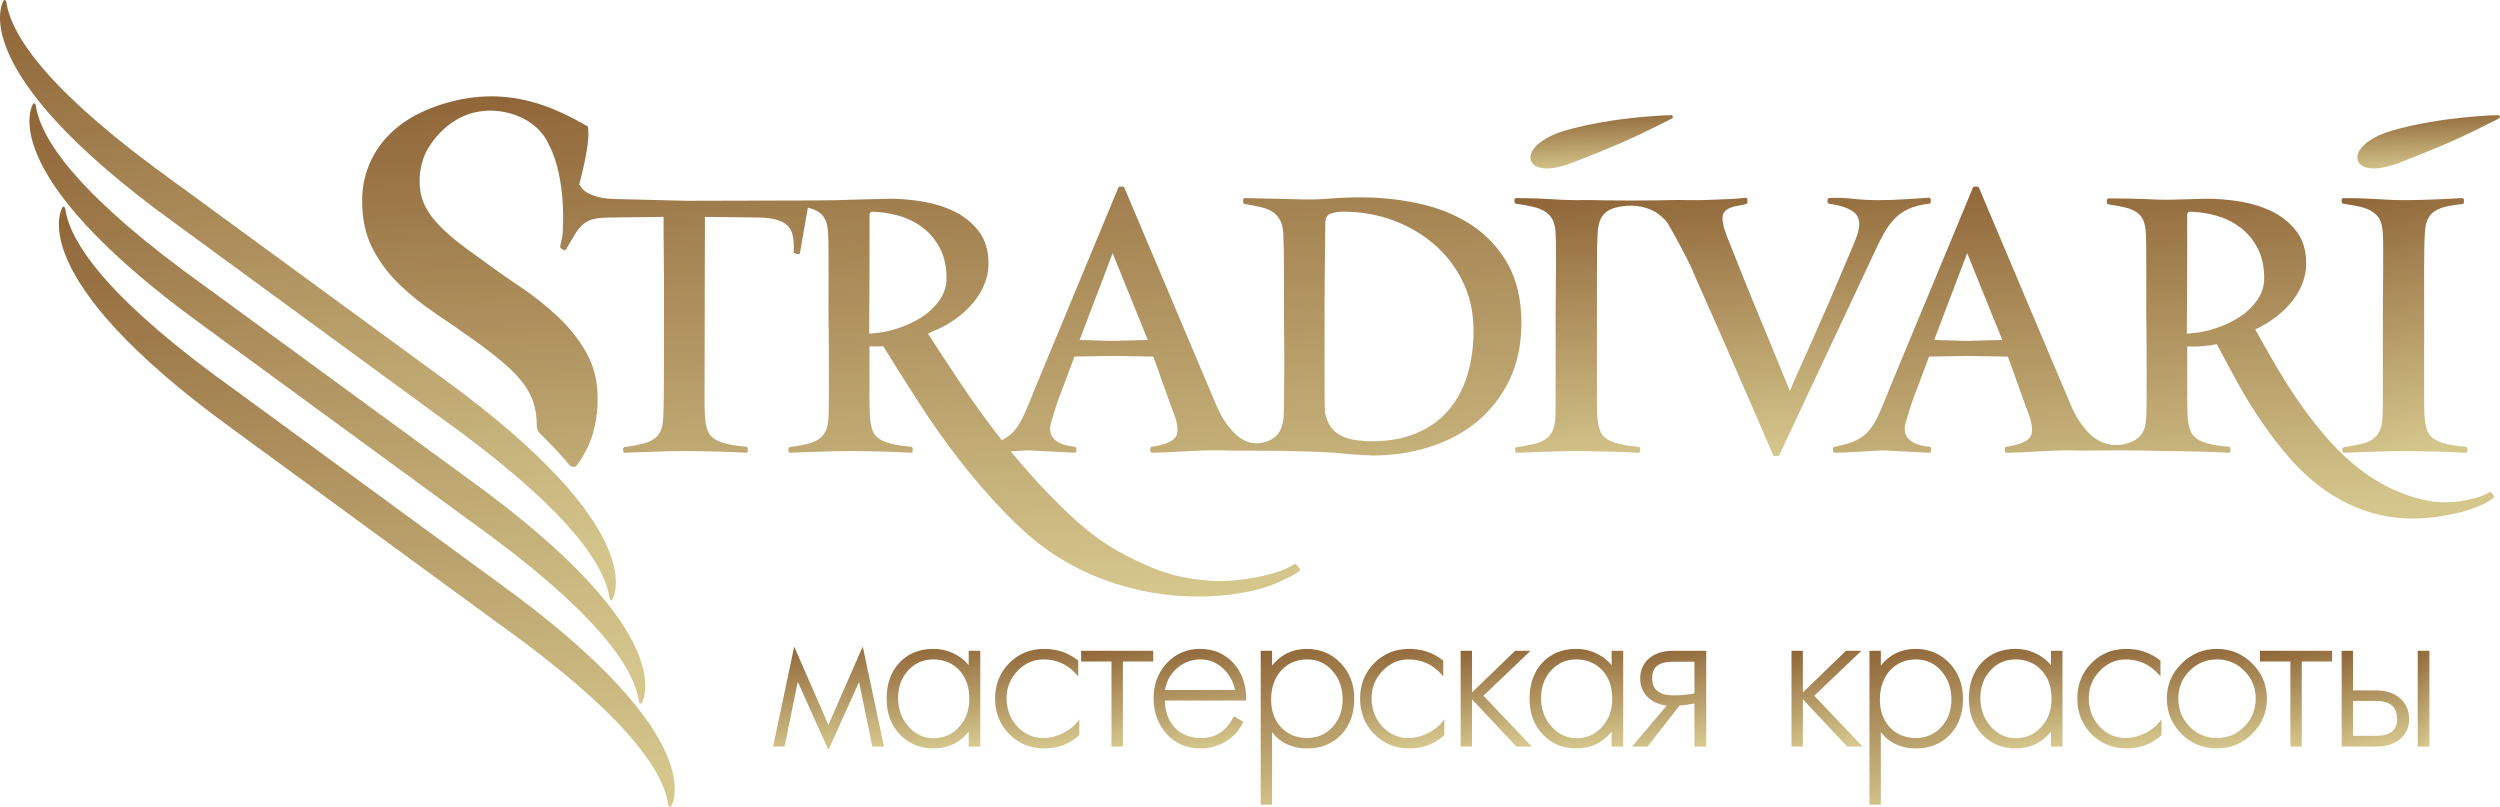 <?xml version="1.0" encoding="UTF-8"?> <svg xmlns="http://www.w3.org/2000/svg" width="13970" height="4509" viewBox="0 0 13970 4509" fill="none"><g opacity="0.9"><path d="M10525.8 1306.25C10542.8 1275.53 10562.8 1247.93 10585.2 1224.24C10607.4 1200.79 10634.4 1181.69 10665.2 1167.48C10696.3 1153.19 10735 1143.42 10780.1 1138.41C10785.1 1137.83 10789 1133.52 10789 1128.43V1114.88C10789 1112.08 10787.9 1109.42 10785.8 1107.53C10783.8 1105.64 10781 1104.73 10778.2 1104.86C10740.9 1107.48 10695.8 1110.36 10643.1 1113.56C10546.8 1119.48 10452.4 1121.82 10353.8 1110.73C10307.7 1105.51 10263.2 1104.24 10221.6 1106.83C10216.3 1107.16 10212.2 1111.55 10212.2 1116.89V1128.47C10212.2 1133.48 10215.9 1137.75 10220.9 1138.41C10291.7 1148.39 10341.2 1166.95 10367.9 1193.52C10393.2 1218.86 10396.2 1260.25 10377.1 1316.47C10369.5 1338.07 10359.8 1362.26 10348.4 1388.26C10336.7 1414.74 10325.1 1442.26 10313.5 1470.55C10280 1550.47 10246.6 1629.03 10213.1 1706.27C10179.5 1783.56 10148.3 1854.44 10119.3 1918.79L10105.3 1949.96C10082 2001.7 10061.3 2047.99 10043 2088.93C10025 2129.05 10011.2 2161.33 10001.9 2185.15C9953.14 2065.68 9907.23 1953.82 9864.11 1848.98C9844.85 1802.74 9825.22 1755.55 9805.38 1707.38C9785.38 1659.09 9766.7 1613.09 9749.37 1569.32C9731.96 1525.5 9715.82 1485.21 9701.03 1448.46C9686.21 1411.79 9674.3 1381.89 9665.18 1358.4C9651.26 1325.63 9640.99 1297.75 9634.63 1275.53C9628.51 1254.05 9625.39 1235.78 9625.39 1221.24C9625.39 1204.48 9629.13 1191.75 9636.44 1183.38C9644.44 1174.22 9654.63 1166.99 9666.7 1161.86C9679.39 1156.39 9693.44 1152.53 9709.7 1149.99C9726.82 1147.36 9742.8 1144.03 9757.17 1140.09C9761.56 1138.9 9764.6 1134.92 9764.6 1130.4V1114.88C9764.6 1112 9763.33 1109.25 9761.15 1107.32C9759.02 1105.39 9756.23 1104.61 9753.23 1104.9C9723.54 1108.76 9692 1111.35 9659.43 1112.58L9564.65 1116.44C9536.07 1117.71 9509.54 1118.37 9485.85 1118.37H9437.51C9417.55 1118.37 9394.27 1118.08 9368.4 1117.55C9292.3 1119.48 9207.05 1120.59 9117.03 1120.59C9027.01 1120.59 8948.16 1119.56 8874.25 1117.75C8851.91 1118.12 8830.39 1118.37 8810.3 1118.37C8787.68 1118.37 8761.56 1117.71 8732.77 1116.44C8703 1115.21 8672.32 1113.56 8640.87 1111.63C8610.31 1109.74 8579.27 1108.43 8548.63 1107.77C8518.86 1107.12 8493.64 1106.79 8472.99 1106.79C8467.44 1106.79 8462.93 1111.3 8462.93 1116.85V1128.43C8462.93 1133.44 8466.58 1137.67 8471.59 1138.37C8507.03 1143.46 8538.94 1149.25 8566.45 1155.61C8592.98 1161.77 8615.61 1170.77 8633.84 1182.35C8651.58 1193.6 8665.71 1208.92 8675.81 1227.81C8686 1247.07 8691.79 1273.56 8692.98 1306.7C8694.25 1333.88 8694.91 1364.31 8694.91 1397.13V1502.46C8694.91 1539.13 8694.58 1575.19 8693.96 1610.55C8693.31 1646.11 8692.98 1679.29 8692.98 1710.26V2206.09C8692.98 2261.74 8692.32 2303.54 8691.01 2330.4C8689.78 2363.66 8684.31 2390.23 8674.75 2409.37C8665.18 2428.42 8652 2443.7 8635.49 2454.87C8618.61 2466.33 8596.68 2475.28 8570.23 2481.4C8543.42 2487.68 8511.51 2493.47 8475.45 2498.65C8470.48 2499.35 8466.79 2503.62 8466.79 2508.58V2520.17C8466.79 2522.96 8467.94 2525.59 8469.95 2527.52C8472 2529.41 8474.71 2530.43 8477.46 2530.23C8497.91 2528.95 8522.64 2527.97 8551.46 2527.31C8580.54 2526.7 8610.27 2525.71 8640.62 2524.44C8670.76 2523.2 8700.78 2522.22 8730.6 2521.56C8760.33 2520.95 8786.9 2520.58 8810.26 2520.58C8834.9 2520.58 8862.75 2520.95 8893.79 2521.56L8988.82 2523.49C9020.93 2524.15 9051.53 2525.13 9080.4 2526.41C9109.31 2527.68 9134.07 2528.99 9154.65 2530.27C9154.65 2530.27 9155.06 2530.27 9155.26 2530.27C9157.81 2530.27 9160.27 2529.28 9162.16 2527.56C9164.17 2525.67 9165.32 2523 9165.32 2520.21V2506.65C9165.32 2501.44 9161.3 2497.09 9156.08 2496.63C9110.21 2492.82 9072.39 2487.03 9043.73 2479.51C9015.39 2472.12 8992.76 2462.55 8976.46 2451.09C8960.73 2440.05 8949.23 2425.92 8942.25 2409.12C8934.98 2391.5 8929.97 2369.37 8927.47 2343.17C8924.96 2321.77 8923.69 2289.66 8923.69 2247.69V1491.87C8923.69 1450.72 8924.02 1414.7 8924.68 1383.82C8925.29 1353.06 8926.28 1326.78 8927.55 1304.81C8928.82 1275.16 8933.46 1250.23 8941.35 1230.81C8948.99 1211.96 8960.61 1196.43 8975.84 1184.77C8987.01 1176.19 9001.02 1168.96 9017.4 1163.01C9019.33 1162.51 9020.89 1162.19 9022.91 1161.61C9115.59 1135.82 9188.28 1154.46 9234.89 1176.07C9261.09 1189 9286.96 1209.25 9311.6 1237.09C9314.97 1241.36 9322.4 1252.49 9338.79 1281.28C9352.26 1305.05 9366.38 1330.76 9381.17 1358.36C9395.91 1386.04 9410.12 1413.02 9423.63 1439.38C9437.06 1465.58 9446.3 1484.43 9451.19 1495.36C9455.29 1506.32 9465.11 1529.28 9480.38 1563.57L9611.84 1860.27C9638.9 1921.46 9665.92 1983.59 9692.98 2046.75C9756.97 2192.66 9829.12 2359.1 9907.52 2541.52C9909.12 2545.22 9912.77 2547.6 9916.75 2547.6H9934.17C9938.07 2547.6 9941.6 2545.34 9943.28 2541.81L10474.9 1408.95C10491.3 1372.32 10508.4 1337.78 10525.7 1306.29L10525.8 1306.25Z" fill="url(#paint0_linear_315_6)"></path><path d="M13923 2753.79C13920.4 2750.3 13915.4 2748.04 13911.7 2750.3C13873.3 2773.5 13829 2784.75 13787.8 2793.63C13746.8 2802.45 13704.2 2806.93 13661.4 2806.93C13575.5 2806.93 13494.1 2783.32 13418.9 2754.28C13343.4 2725.04 13271.3 2685.17 13204.8 2635.77C13137.8 2585.99 13074.6 2527.93 13016.9 2463.12C12958.9 2398.24 12904.2 2328.96 12854.1 2257.26C12804.3 2185.93 12757.5 2112.7 12715.1 2039.57C12673.2 1967.45 12636.2 1902.24 12602.2 1840.6C12637.7 1824.46 12672.1 1804.5 12704.5 1781.18C12739.9 1755.72 12771.4 1726.89 12798.4 1695.47C12825.4 1663.85 12847.2 1628.82 12863 1591.33C12879 1553.46 12887.1 1513.42 12887.1 1472.4C12887.1 1399.59 12868.5 1338.69 12831.8 1291.3C12795.5 1244.52 12749.5 1207.44 12694.8 1181.12C12640.8 1155.08 12581 1136.56 12517.2 1126.13C12453.7 1115.78 12392.7 1110.52 12335.6 1110.52H12335.5L12111.5 1116.31C12078.8 1116.31 12036.4 1115 11985.5 1112.45C11932.4 1109.87 11864.2 1108.59 11783 1108.59C11777.5 1108.59 11773 1113.11 11773 1118.65V1132.21C11773 1137.22 11776.6 1141.45 11781.6 1142.14C11817.2 1147.24 11848.8 1153.07 11875.4 1159.39C11901.1 1165.51 11922.7 1174.46 11939.7 1185.96C11956 1197.05 11968.5 1212.2 11976.7 1230.89C11985.2 1250.39 11990.1 1277.13 11991.3 1310.52C11992.6 1337.66 11993.3 1368.05 11993.3 1400.9V1770.05C11993.3 1794.65 11993.6 1821.75 11994.3 1851.44C11994.9 1881.05 11995.2 1911.89 11995.2 1944.05V2209.83C11995.2 2264.16 11994.6 2304.65 11993.3 2330.27C11992 2363.58 11986.6 2390.15 11977 2409.24C11967.4 2428.26 11954.3 2443.54 11937.8 2454.75C11926 2462.75 11911.5 2469.49 11895 2474.91C11885 2478.24 11875.4 2480.78 11866 2482.67C11865.1 2482.88 11864 2483.08 11863.1 2483.29C11801.9 2494.7 11753.7 2477.21 11721.7 2458.24C11720.3 2457.42 11719 2456.59 11717.6 2455.73C11713.2 2452.98 11708.9 2450.19 11705.2 2447.48V2448.18C11694.8 2440.66 11684.9 2432.28 11675.7 2423.04C11632.4 2379.72 11597 2325.22 11570.6 2261L11058.4 1049.01C11056.8 1045.27 11053.1 1042.85 11049.1 1042.85H11033.6C11029.6 1042.85 11025.9 1045.31 11024.4 1049.05C10941.9 1247.52 10866.5 1429.2 10798.2 1594.12C10768.6 1665.04 10739.2 1735.63 10710.2 1805.82C10681.2 1876.08 10654.2 1941.13 10629.1 2001.05C10603.9 2061 10582.3 2113.24 10564.3 2157.67C10546.2 2202.19 10533.4 2234.1 10525.6 2253.4C10509 2294.42 10492.8 2329.17 10477.8 2356.72C10463 2383.95 10445.4 2406.78 10425.7 2424.69C10406.1 2442.47 10382.4 2457.09 10355.3 2468.22C10327.6 2479.51 10292.5 2489.08 10250.9 2496.63C10246.1 2497.5 10242.7 2501.68 10242.7 2506.53V2520.08C10242.7 2525.63 10247.2 2530.14 10252.7 2530.14C10265.7 2530.14 10286.5 2529.49 10315.1 2528.17C10343.4 2526.94 10372.8 2525.3 10403.2 2523.33C10433.4 2521.44 10460.1 2519.84 10483.3 2518.56C10506.3 2517.29 10518.9 2516.63 10520.9 2516.59L10779.9 2530.14C10782.6 2530.35 10785.4 2529.28 10787.4 2527.39C10789.4 2525.5 10790.5 2522.87 10790.5 2520.08V2506.53C10790.5 2501.27 10786.5 2496.88 10781.2 2496.51C10765.3 2495.32 10748.7 2492.49 10731.8 2488.09C10715.4 2483.86 10700.3 2477.7 10687 2469.86C10674.2 2462.34 10663.6 2452.32 10655.4 2440.04C10647.6 2428.34 10643.6 2413.64 10643.6 2396.39C10643.6 2384.48 10646.4 2369.16 10651.9 2350.93C10657.7 2331.63 10663.8 2311.71 10670.4 2290.56C10672.9 2280.67 10679.9 2259.56 10691.3 2227.73C10702.9 2195.62 10715.8 2161.53 10730 2125.27C10744.8 2084.62 10761.4 2040.39 10779.7 1992.63L10994.8 1988.89L11219.9 1992.63C11234.3 2031.07 11248.4 2070.41 11262 2109.87C11274.9 2144.65 11288 2181.29 11301.6 2219.93C11315 2258.37 11327.7 2292.9 11339.2 2322.35C11359.8 2381.65 11360.7 2423.29 11342 2446.04C11322.4 2469.69 11278.7 2486.7 11211.9 2496.59C11207 2497.33 11203.4 2501.56 11203.4 2506.53V2520.08C11203.4 2525.63 11207.9 2530.14 11213.4 2530.14C11232.8 2530.14 11256.2 2529.49 11283.4 2528.17C11310.6 2526.94 11339.6 2525.3 11370.6 2523.33C11401.5 2521.4 11433.3 2519.84 11466.1 2518.52C11533.2 2515.89 11593.3 2516.22 11648.6 2518.03C11704.1 2517.08 11763.1 2516.59 11824.4 2516.59C11927 2516.59 12023.3 2517.99 12107 2520.49C12108.2 2520.49 12109.5 2520.49 12110.7 2520.49C12134.9 2520.49 12162.2 2520.86 12192.9 2521.48L12287.3 2523.41C12319.5 2524.07 12350.1 2525.05 12378.9 2526.32C12407.8 2527.6 12432.6 2528.91 12453.2 2530.18C12455.9 2530.55 12458.7 2529.4 12460.7 2527.47C12462.7 2525.59 12463.9 2522.92 12463.9 2520.12V2506.57C12463.9 2501.36 12459.9 2497 12454.7 2496.55C12408.8 2492.73 12371 2486.94 12342.3 2479.43C12313.9 2472.04 12291.3 2462.47 12275 2451.01C12259.3 2439.96 12247.8 2425.84 12240.8 2409C12233.4 2391.3 12228.5 2369.16 12226 2343.05C12223.5 2321.73 12222.2 2286 12222.2 2236.97V1935.54C12254 1937.31 12285.4 1936.78 12315.8 1933.86C12345.3 1931.07 12369.2 1927.41 12387.3 1923.02C12424.6 1993.49 12464.4 2067.2 12505.8 2142.31C12548.9 2220.26 12595.7 2295.98 12645 2367.36C12694.6 2439.43 12748.7 2508.38 12805.6 2572.28C12862.8 2636.42 12926.5 2693.22 12995.1 2741.1C13063.9 2789.07 13139.8 2827.5 13220.9 2855.39C13302.1 2883.36 13391.9 2897.52 13488 2897.52C13519 2897.52 13555.2 2895.22 13595.4 2890.71C13635.4 2886.19 13676.3 2879.29 13717.3 2870.25C13758.2 2861.1 13798.1 2849.27 13835.6 2835.02C13873.8 2820.56 13906.5 2803.19 13932.8 2783.44C13937.2 2780.11 13938.1 2773.83 13934.8 2769.35L13923.2 2753.91L13923 2753.79ZM10989.3 1905.03L10808.2 1899.69L10992.5 1414.82C10992.8 1415.48 10993.1 1416.1 10993.4 1416.71L11188.8 1899.65L10989.3 1905.03ZM12513.3 1772.31C12471.5 1799.37 12423.7 1821.42 12371.1 1837.81C12321.8 1853.21 12271 1862.04 12220.1 1864.09L12222.1 1487.88V1195.32L12230.8 1182.92C12282.2 1183.37 12333.4 1190.73 12383 1204.73C12434 1219.14 12479.9 1241.69 12519.5 1271.71C12558.8 1301.52 12591.2 1340.37 12615.6 1387.19C12640 1433.88 12652.3 1490.51 12652.3 1555.56C12652.3 1598.31 12639.6 1638.72 12614.3 1675.55C12588.7 1712.92 12554.7 1745.49 12513.3 1772.35L12513.3 1772.31Z" fill="url(#paint1_linear_315_6)"></path><path d="M13094 1138.33C13129.4 1143.42 13161.3 1149.21 13188.8 1155.57C13215.4 1161.73 13238 1170.73 13256.2 1182.31C13274 1193.56 13288.1 1208.88 13298.2 1227.77C13308.4 1247.03 13314.2 1273.52 13315.4 1306.66C13316.6 1333.84 13317.3 1364.27 13317.3 1397.08V1502.42C13317.3 1539.09 13317 1575.15 13316.4 1610.46C13315.7 1646.03 13315.4 1679.21 13315.4 1710.21V2206.05C13315.4 2261.53 13314.7 2303.29 13313.5 2330.36C13312.2 2363.66 13306.7 2390.23 13297.2 2409.33C13287.6 2428.34 13274.5 2443.62 13257.9 2454.83C13241 2466.29 13219.1 2475.24 13192.7 2481.36C13165.8 2487.64 13133.9 2493.43 13097.9 2498.61C13092.9 2499.3 13089.2 2503.57 13089.2 2508.54V2520.12C13089.2 2522.92 13090.4 2525.55 13092.4 2527.48C13094.5 2529.36 13097.2 2530.39 13099.9 2530.19C13120.4 2528.91 13145.1 2527.93 13173.9 2527.27C13203 2526.65 13232.7 2525.67 13263.1 2524.4C13293.2 2523.16 13323.2 2522.18 13353.1 2521.52C13382.8 2520.9 13409.4 2520.54 13432.7 2520.54C13457.4 2520.54 13485.2 2520.9 13516.3 2521.52L13611.3 2523.45C13643.4 2524.11 13674 2525.09 13702.9 2526.37C13731.8 2527.64 13756.5 2528.95 13777.2 2530.23C13777.4 2530.23 13777.6 2530.23 13777.6 2530.23C13780.3 2530.23 13782.8 2529.24 13784.7 2527.52C13786.7 2525.63 13787.8 2522.96 13787.8 2520.17V2506.61C13787.8 2501.4 13783.8 2497.05 13778.6 2496.59C13732.7 2492.77 13694.9 2486.98 13666.2 2479.47C13637.9 2472.08 13615.2 2462.51 13598.9 2451.05C13583.2 2440.04 13571.7 2425.92 13564.7 2409.08C13557.4 2391.38 13552.4 2369.25 13549.9 2343.13C13547.4 2321.82 13546.2 2289.7 13546.2 2247.65V1491.82C13546.2 1450.68 13546.5 1414.66 13547.1 1383.78C13547.8 1353.02 13548.7 1326.74 13550.1 1304.77C13551.3 1275.2 13555.9 1250.31 13563.9 1230.81C13571.5 1211.96 13583.1 1196.48 13598.3 1184.77C13613.9 1172.78 13634.9 1163.29 13660.5 1156.56C13686.9 1149.66 13720.2 1144.24 13759.5 1140.46C13764.6 1139.97 13768.5 1135.66 13768.5 1130.44V1116.89C13768.5 1114.1 13767.4 1111.43 13765.3 1109.54C13763.3 1107.65 13760.6 1106.79 13757.8 1106.87C13738.5 1108.14 13715.7 1109.46 13689.3 1110.73C13662.9 1112.04 13634.9 1113.32 13605.3 1114.59C13575.7 1115.86 13546.1 1116.85 13516.3 1117.46C13486.5 1118.12 13458.6 1118.45 13432.7 1118.45C13410.1 1118.45 13384 1117.79 13355.2 1116.52C13325.4 1115.29 13294.7 1113.64 13263.3 1111.71C13232.8 1109.83 13201.7 1108.51 13171.1 1107.85C13141.3 1107.2 13116.1 1106.87 13095.4 1106.87C13089.9 1106.87 13085.3 1111.39 13085.3 1116.93V1128.51C13085.3 1133.52 13089 1137.75 13094 1138.45L13094 1138.33Z" fill="url(#paint2_linear_315_6)"></path><path d="M13958.7 643.478C13955.6 643.519 13643.1 650.048 13366.5 729.635C13261.4 759.901 13185.9 813.944 13174.4 867.33C13169.8 888.397 13176 907.329 13191.7 920.757C13207.9 934.515 13232.7 941.332 13263.9 941.332C13303.7 941.332 13353.8 930.285 13409.7 908.478C13688.2 799.858 13764.4 762.898 13963.5 662.532C13967.7 660.397 13969.8 655.674 13968.7 651.116C13967.6 646.558 13962.5 642.903 13958.8 643.478H13958.7Z" fill="url(#paint3_linear_315_6)"></path><path d="M8642.92 941.332C8682.67 941.332 8732.81 930.285 8788.7 908.478C9067.13 799.858 9143.39 762.898 9342.53 662.532C9346.71 660.397 9348.89 655.674 9347.78 651.116C9346.63 646.558 9342.32 642.903 9337.84 643.478C9334.72 643.519 9022.17 650.048 8745.59 729.635C8640.41 759.901 8564.98 813.944 8553.44 867.33C8548.88 888.397 8555.04 907.329 8570.77 920.757C8586.91 934.515 8611.75 941.332 8642.96 941.332H8642.92Z" fill="url(#paint4_linear_315_6)"></path><path d="M8424.94 1474.21C8374.1 1384.97 8306.05 1311.95 8222.65 1257.21C8139.57 1202.68 8042.86 1162.84 7935.18 1138.82C7828.04 1114.92 7716.09 1102.8 7602.42 1102.8C7544.56 1102.8 7487.4 1105.1 7432.45 1109.62C7378.36 1114.06 7328.88 1115.7 7285.68 1114.43L6957.11 1106.71C6954.31 1106.75 6951.77 1107.69 6949.84 1109.58C6947.91 1111.47 6946.8 1114.06 6946.8 1116.77V1130.32C6946.8 1135.33 6950.49 1139.56 6955.42 1140.26C6990.78 1145.31 7022.61 1151.43 7050 1158.37C7076.32 1165.14 7098.29 1174.67 7115.25 1186.74C7131.84 1198.65 7145.11 1214.34 7154.63 1233.35C7164.24 1252.61 7169.75 1277.25 7170.94 1306.62C7172.21 1333.64 7173.24 1363.82 7173.85 1397.21C7174.47 1430.64 7174.8 1465.71 7174.8 1502.34V1791.32C7174.8 1824.91 7175.09 1861.34 7175.78 1900.68C7176.4 1939.94 7176.77 1981.13 7176.77 2024.25C7176.77 2067.37 7176.44 2108.23 7175.78 2146.79C7175.09 2185.52 7174.8 2220.71 7174.8 2252.33C7174.8 2283.95 7174.18 2307.69 7172.91 2325.96C7170.4 2358.08 7164.24 2384.15 7154.63 2403.41C7145.07 2422.43 7131.27 2438.03 7113.57 2449.82C7104.62 2455.77 7094.51 2461.03 7083.34 2465.59C6997.47 2494.99 6950.95 2462.18 6916.45 2437.13C6910.99 2432.57 6905.49 2428.1 6900.39 2423C6857.07 2379.68 6821.75 2325.22 6795.26 2260.96L6283 1048.97C6281.44 1045.23 6277.79 1042.81 6273.72 1042.81H6258.28C6254.22 1042.81 6250.56 1045.27 6249 1049.01C6166.5 1247.48 6091.14 1429.16 6022.81 1594.08C5993.16 1665 5963.88 1735.59 5934.84 1805.78C5905.89 1876.04 5878.79 1941.09 5853.74 2001.01C5828.56 2060.96 5806.96 2113.2 5788.93 2157.63C5770.87 2202.15 5758.01 2234.06 5750.29 2253.36C5733.58 2294.38 5717.48 2329.13 5702.45 2356.68C5687.62 2383.91 5670.09 2406.74 5650.38 2424.65C5635.35 2438.28 5617.81 2450.02 5598.18 2459.84C5518.39 2357.79 5442.79 2253.73 5373.55 2150.41C5305.79 2049.34 5242.55 1953.12 5185.42 1864.21C5198.48 1858.55 5211.13 1852.26 5223.7 1845.57C5225.42 1845.78 5227.19 1845.73 5228.87 1844.99C5268.01 1828.12 5305.83 1806.6 5341.27 1781.1C5376.59 1755.63 5408.17 1726.81 5435.11 1695.39C5462.17 1663.73 5483.93 1628.7 5499.7 1591.25C5515.68 1553.38 5523.77 1513.38 5523.77 1472.32C5523.77 1399.51 5505.17 1338.57 5468.49 1291.22C5432.23 1244.44 5386.16 1207.36 5331.5 1181.04C5277.49 1155 5217.7 1136.52 5153.84 1126.05C5090.44 1115.7 5029.41 1110.44 4972.25 1110.44H4972.21L4804.78 1114.75C4718.01 1118.29 4616.82 1120.34 4508.65 1120.34C4393.71 1120.34 3832.62 1122.02 3832.62 1122.02L3447.7 1112.33C3432.3 1112.33 3414.11 1111.39 3393.54 1109.5C3373.04 1107.65 3352.88 1103.87 3333.54 1098.25C3314.44 1092.74 3296 1084.9 3278.72 1075C3262.45 1065.72 3249.44 1052.09 3240.07 1034.55C3239.25 1033.03 3238.06 1031.84 3236.66 1030.94C3269.8 905.439 3298.3 768.155 3284.55 706.268C3117.16 612.144 2830.4 453.874 2436.82 593.664C2350.62 624.299 2276.66 664.38 2215.39 715.261C2154.03 766.307 2106.72 826.551 2073.5 896.158C2040.24 965.889 2023.61 1041.2 2023.61 1122.27C2023.61 1224.2 2042.83 1312.53 2081.3 1387.35C2119.7 1462.17 2169.6 1529.24 2231.03 1588.54C2292.3 1647.79 2360.88 1702.91 2436.86 1753.79C2512.67 1804.75 2587 1856.21 2659.81 1908.15C2720.09 1951.89 2772.12 1992.34 2815.73 2029.75C2859.39 2067.25 2894.7 2103.63 2921.73 2138.99C2948.75 2174.31 2968.54 2211.22 2980.99 2249.62C2993.47 2288.1 2999.67 2332.33 2999.67 2382.18C2999.67 2389.7 3007.27 2412.61 3011.54 2416.68C3076.88 2479.3 3134.16 2540.9 3184.43 2601.11C3191.16 2609.16 3214.82 2611.87 3219.95 2605.01C3239.5 2578.81 3257.4 2550.92 3273.17 2520.95C3317.44 2436.72 3339.66 2338.57 3339.66 2226.25C3339.66 2130.65 3318.88 2045.89 3277.44 1972.05C3235.97 1898.3 3182.62 1830.74 3117.33 1769.39C3052.03 1708.04 2980.53 1651.45 2902.84 1599.42C2825.1 1547.47 2749.99 1494.49 2677.46 1440.41C2623.59 1403 2576.4 1367.68 2535.99 1334.34C2495.58 1301.15 2460.8 1267.85 2431.81 1234.59C2402.77 1201.32 2381.05 1166.99 2366.51 1131.67C2351.97 1096.36 2344.79 1056.77 2344.79 1013.16C2344.79 961.207 2354.6 911.312 2374.39 863.428C2390.16 825.319 2503.96 618.386 2738.57 618.386C2888.87 618.386 3016.55 695.919 3065.13 804.293C3169.6 999.686 3145.58 1305.01 3142.13 1320.25C3130.3 1372.57 3130.3 1377.09 3130.3 1379.51C3130.3 1382.75 3131.86 1385.79 3134.49 1387.68C3134.49 1387.68 3153.3 1399.63 3156.01 1399.02C3158.76 1398.4 3161.18 1396.67 3162.58 1394.21C3181.84 1360.82 3198.51 1332.49 3212.68 1309.37C3226.27 1287.11 3241.22 1268.71 3257.11 1254.63C3272.6 1240.95 3291.73 1230.93 3313.99 1224.89C3336.82 1218.73 3367.5 1215.61 3405.24 1215.61L3708.19 1211.88V1313.8C3708.19 1347.35 3708.52 1384.15 3709.17 1424.11C3709.79 1464.02 3710.16 1502.63 3710.16 1539.91V2034.76C3710.16 2096.61 3709.79 2154.88 3709.17 2209.58C3708.52 2263.5 3707.53 2304.03 3706.3 2330.15C3705.07 2363.5 3699.85 2390.15 3690.82 2409.37C3681.99 2428.22 3668.89 2443.41 3651.89 2454.54C3634.27 2466.08 3611.93 2475.03 3585.48 2481.15C3558.66 2487.44 3526.76 2493.23 3490.66 2498.4C3485.69 2499.1 3482.03 2503.37 3482.03 2508.34V2519.92C3482.03 2522.71 3483.18 2525.34 3485.2 2527.27C3487.09 2529.04 3489.55 2529.98 3492.1 2529.98C3492.1 2529.98 3492.51 2529.98 3492.71 2529.98C3513.2 2528.71 3537.93 2527.72 3566.71 2527.07C3595.79 2526.45 3625.48 2525.46 3655.83 2524.19C3686.01 2522.96 3715.95 2521.97 3745.52 2521.32C3775.08 2520.7 3801.41 2520.33 3824.53 2520.33C3848.96 2520.33 3876.6 2520.7 3907.4 2521.32L4002.14 2523.25C4034.25 2523.9 4064.81 2524.89 4093.72 2526.16C4122.67 2527.43 4147.39 2528.75 4167.97 2530.02C4170.76 2530.19 4173.47 2529.24 4175.48 2527.31C4177.49 2525.38 4178.64 2522.75 4178.64 2519.96V2506.41C4178.64 2501.19 4174.62 2496.8 4169.4 2496.39C4123.53 2492.57 4085.75 2486.78 4057.05 2479.26C4028.63 2471.87 4006 2462.3 3989.74 2450.85C3974.01 2439.8 3962.51 2425.67 3955.53 2408.88C3948.22 2391.22 3943.25 2369.08 3940.79 2342.92C3938.24 2321.57 3937.01 2289.46 3937.01 2247.44L3938.94 1211.88L4243.81 1215.61C4314.57 1216.84 4366.11 1230.68 4396.95 1256.72C4427.05 1282.1 4439.82 1332.28 4434.94 1405.87C4434.61 1410.72 4437.81 1415.11 4442.53 1416.3L4458.06 1420.16C4460.81 1420.82 4463.64 1420.37 4465.98 1418.85C4468.32 1417.33 4469.93 1414.91 4470.42 1412.16L4514.48 1160.01C4539 1166.09 4559.82 1174.75 4576.21 1185.84C4592.51 1196.93 4604.95 1212.04 4613.25 1230.77C4621.71 1250.27 4626.63 1277.01 4627.87 1310.35C4629.14 1337.79 4629.76 1368.22 4629.76 1400.74V1769.88C4629.76 1794.48 4630.04 1821.59 4630.74 1851.28C4631.36 1880.89 4631.73 1911.73 4631.73 1943.88V2209.66C4631.73 2263.67 4631.07 2304.16 4629.8 2330.11C4628.56 2363.37 4623.06 2389.94 4613.49 2409.08C4603.97 2428.1 4590.78 2443.37 4574.28 2454.58C4557.4 2466.04 4535.47 2474.99 4509.06 2481.11C4482.2 2487.4 4450.3 2493.19 4414.24 2498.36C4409.27 2499.06 4405.62 2503.33 4405.62 2508.3V2519.88C4405.62 2522.67 4406.77 2525.3 4408.78 2527.23C4410.79 2529.12 4413.46 2530.02 4416.29 2529.94C4436.74 2528.67 4461.47 2527.68 4490.29 2527.02C4519.37 2526.41 4549.06 2525.42 4579.41 2524.15C4609.59 2522.92 4639.37 2521.93 4668.73 2521.27C4698.05 2520.66 4724.17 2520.29 4747.12 2520.29C4771.31 2520.29 4798.7 2520.66 4829.34 2521.27L4923.75 2523.2C4955.86 2523.86 4986.42 2524.85 5015.33 2526.12C5044.28 2527.39 5069 2528.71 5089.62 2529.98C5089.82 2529.98 5090.03 2529.98 5090.03 2529.98C5092.78 2529.98 5095.24 2529 5097.13 2527.27C5099.14 2525.38 5100.29 2522.71 5100.29 2519.92V2506.37C5100.29 2501.15 5096.27 2496.76 5091.05 2496.35C5045.18 2492.53 5007.36 2486.74 4978.65 2479.22C4950.28 2471.83 4927.65 2462.26 4911.35 2450.8C4895.66 2439.8 4884.12 2425.67 4877.14 2408.84C4869.83 2391.18 4864.86 2369.04 4862.4 2342.88C4859.89 2321.41 4858.62 2285.72 4858.62 2236.77V1935.34C4881.45 1936.61 4903.96 1936.29 4926.21 1935.09C4928.88 1935.51 4931.84 1935.59 4935.7 1935.05C4999.35 2037.64 5066.25 2143.55 5134.62 2249.99C5205.51 2360.21 5281.48 2467.77 5360.45 2569.61C5439.95 2672.28 5525.04 2770.71 5613.33 2862.17C5707.83 2960.07 5800.6 3041.63 5900.8 3105.57C6405.01 3427.24 6959.45 3337.84 7132.83 3258.37C7182.23 3235.75 7227.08 3217.64 7260.75 3191.6C7262.89 3189.92 7264.28 3187.45 7264.61 3184.74C7264.9 3182.03 7264.08 3179.32 7262.31 3177.23L7243.91 3155.13C7241.98 3152.79 7238.53 3151.03 7236.07 3151.52C7233.03 3151.52 7230.85 3153.74 7228.31 3155.34C7109.26 3230.49 6867.46 3249.34 6807.46 3247.29C6686.89 3242.97 6566.89 3224.25 6457.21 3179.86C6347.11 3135.3 6235.82 3080.52 6135.45 3008.07C6030.61 2932.43 5938.99 2842.13 5855.58 2755.76C5783.31 2680.98 5713.82 2602.5 5647.99 2521.93C5669.76 2520.58 5690.13 2519.39 5707.83 2518.4C5730.66 2517.13 5743.31 2516.47 5745.4 2516.43L6004.41 2529.98C6007.2 2530.35 6009.87 2529.16 6011.84 2527.23C6013.81 2525.34 6014.96 2522.71 6014.96 2519.92V2506.37C6014.96 2501.11 6010.9 2496.72 6005.64 2496.35C5989.75 2495.16 5973.12 2492.32 5956.2 2487.93C5939.81 2483.7 5924.74 2477.58 5911.43 2469.7C5898.66 2462.18 5888.03 2452.16 5879.9 2439.88C5872.05 2428.18 5868.07 2413.48 5868.07 2396.23C5868.07 2384.32 5870.86 2369.04 5876.36 2350.77C5882.11 2331.47 5888.23 2311.55 5894.84 2290.4C5897.27 2280.63 5904.33 2259.52 5915.83 2227.57C5927.37 2195.45 5940.22 2161.37 5954.47 2125.11C5969.26 2084.45 5985.85 2040.22 6004.16 1992.46L6219.31 1988.73L6444.43 1992.46C6458.89 2031.15 6473.02 2070.49 6486.49 2109.75C6499.34 2144.53 6512.56 2181.16 6526.03 2219.77C6539.54 2258.29 6552.27 2292.86 6563.73 2322.19C6584.31 2381.48 6585.21 2423.13 6566.48 2445.88C6546.94 2469.53 6503.2 2486.53 6436.47 2496.43C6431.54 2497.17 6427.88 2501.4 6427.88 2506.37V2519.92C6427.88 2525.46 6432.4 2529.98 6437.95 2529.98C6457.41 2529.98 6480.74 2529.32 6507.96 2528.01C6535.11 2526.78 6564.14 2525.09 6595.15 2523.16C6626.03 2521.23 6657.81 2519.67 6690.63 2518.36C6764.46 2515.44 6830.13 2516.06 6889.92 2518.36C6891.48 2518.4 6892.92 2518.52 6894.48 2518.56C6927.25 2518.28 6960.93 2518.07 6995.34 2518.07C7246.38 2518.07 7460.29 2526.53 7541.85 2538.36L7669.93 2545.38C7781.27 2545.38 7888.65 2529.28 7989.02 2497.54C8089.67 2465.71 8178.95 2417.95 8254.31 2355.57C8329.79 2293.11 8390.53 2214.88 8434.84 2123.1C8479.11 2031.23 8501.57 1924.09 8501.57 1804.63C8501.57 1674.61 8475.74 1563.36 8424.82 1473.92L8424.94 1474.21ZM5007.94 1837.85C4958.66 1853.25 4907.9 1862.08 4857.02 1864.13L4858.91 1487.92V1195.37L4867.65 1182.97C4919.07 1183.42 4970.24 1190.77 5019.89 1204.77C5070.81 1219.19 5116.72 1241.73 5156.31 1271.75C5195.65 1301.56 5227.97 1340.41 5252.49 1387.23C5276.84 1433.88 5289.2 1490.51 5289.2 1555.6C5289.2 1598.35 5276.39 1638.76 5251.17 1675.56C5225.5 1712.93 5191.54 1745.49 5150.19 1772.35C5108.47 1799.41 5060.62 1821.46 5007.98 1837.85H5007.94ZM6214.18 1905.03L6033.07 1899.7L6217.42 1414.83C6217.71 1415.48 6217.99 1416.1 6218.28 1416.71L6413.68 1899.65L6214.18 1905.03ZM8197.92 2101.5C8174.02 2177.1 8138.05 2242.52 8090.95 2295.99C8044.05 2349.33 7984.63 2391.38 7914.28 2420.91C7843.85 2450.56 7761.47 2465.55 7669.44 2465.55C7635.15 2465.55 7602.87 2463.33 7573.51 2458.9C7544.4 2454.54 7517.83 2446.41 7494.54 2434.71C7471.67 2423.21 7452.45 2406.99 7437.42 2386.54C7422.26 2365.84 7410.81 2337.87 7403.66 2305.06C7402.39 2273.4 7401.77 2223.91 7401.77 2153.73V1702.37C7401.77 1613.67 7402.39 1530.14 7403.66 1454.13C7404.98 1376.51 7405.63 1308.5 7405.63 1252C7405.63 1220.29 7414.5 1201.57 7432.82 1194.75C7454.09 1186.83 7479.8 1182.8 7509.32 1182.8C7604.06 1182.8 7696.05 1198.86 7782.66 1230.52C7869.15 1262.14 7946.97 1307.4 8013.91 1364.97C8080.68 1422.42 8134.64 1492.89 8174.35 1574.33C8213.98 1655.72 8234.1 1747.54 8234.1 1847.34C8234.1 1939.94 8221.95 2025.4 8197.97 2101.41L8197.92 2101.5Z" fill="url(#paint5_linear_315_6)"></path><path d="M2467.37 2109.09C2108.29 1846.14 1341.08 1285.43 992.966 1030.53C281.04 522.66 72.588 211.459 37.887 25.758C35.341 -10.956 20.557 2.35 20.557 2.35C20.557 2.35 -224.034 376.833 974.157 1244.77C1333.24 1507.72 2100.44 2068.44 2448.56 2323.33C3160.49 2831.24 3368.94 3142.4 3403.64 3328.1C3406.23 3364.82 3421.01 3351.51 3421.01 3351.51C3421.01 3351.51 3665.6 2977.03 2467.41 2109.09H2467.37Z" fill="url(#paint6_linear_315_6)"></path><path d="M2631.84 2686.65C2272.76 2423.7 1505.56 1862.98 1157.44 1608.08C445.511 1100.22 237.1 789.016 202.399 603.314C199.812 566.601 185.028 579.906 185.028 579.906C185.028 579.906 -59.563 954.39 1138.63 1822.33C1497.71 2085.27 2264.91 2645.99 2613.03 2900.89C3324.96 3408.8 3533.41 3719.96 3568.11 3905.66C3570.7 3942.37 3585.48 3929.07 3585.48 3929.07C3585.48 3929.07 3830.07 3554.58 2631.88 2686.65H2631.84Z" fill="url(#paint7_linear_315_6)"></path><path d="M2796.35 3264.21C2437.27 3001.26 1670.07 2440.54 1321.95 2185.64C610.023 1677.73 401.57 1366.57 366.869 1180.87C364.282 1144.16 349.498 1157.46 349.498 1157.46C349.498 1157.46 104.908 1531.95 1303.1 2399.88C1662.18 2662.83 2429.38 3223.55 2777.5 3478.45C3489.43 3986.36 3697.88 4297.52 3732.58 4483.22C3735.17 4519.93 3749.95 4506.63 3749.95 4506.63C3749.95 4506.63 3994.54 4132.14 2796.35 3264.21Z" fill="url(#paint8_linear_315_6)"></path><path d="M4629.02 4050.75L4438.06 3613.68L4320.16 4171.69H4383.89L4457.94 3810.26L4629.35 4190.78L4800.43 3810.88L4874.72 4171.69H4939.68L4821 3612.86L4629.02 4050.75Z" fill="url(#paint9_linear_315_6)"></path><path d="M5413.14 3717.21C5393.51 3692.61 5368.25 3672.12 5337.82 3656.1C5299.55 3636.14 5258.52 3626.04 5215.85 3626.04C5137.75 3626.04 5073.97 3651.87 5026.25 3702.79C4978.61 3753.59 4954.47 3821.23 4954.47 3903.85C4954.47 3986.48 4979.23 4051.77 5028.02 4103.76C5076.89 4155.84 5140.05 4182.24 5215.81 4182.24C5297.17 4182.24 5363.45 4150.7 5413.06 4088.4V4171.69H5477.78V3636.59H5413.06V3717.21H5413.14ZM5217.05 4125.2C5162.3 4125.2 5115.08 4103.15 5076.68 4059.7C5038.12 4015.96 5018.57 3962.54 5018.57 3900.94C5018.57 3839.34 5037.5 3787.31 5074.87 3746.32C5112.12 3705.5 5159.55 3684.81 5215.85 3684.81C5272.16 3684.81 5322.71 3705.01 5360.12 3744.88C5397.66 3784.92 5416.63 3838.39 5416.63 3903.81C5416.63 3969.23 5397.37 4019.82 5359.42 4061.92C5321.64 4103.89 5273.76 4125.12 5217.05 4125.12V4125.2Z" fill="url(#paint10_linear_315_6)"></path><path d="M5940.76 4096.49C5904.5 4114.77 5867.7 4124.05 5831.27 4124.05C5773.37 4124.05 5723.93 4102.28 5684.42 4059.29C5644.75 4016.17 5624.63 3962.91 5624.63 3900.94C5624.63 3842.87 5645.2 3791.74 5685.82 3749.11C5726.39 3706.49 5775.3 3684.85 5831.32 3684.85C5903.96 3684.85 5965.68 3712.85 6014.8 3768.05L6025.19 3779.67V3691.33L6022.93 3689.53C5969.26 3647.39 5905.93 3626.04 5834.85 3626.04C5757.19 3626.04 5691.36 3652.9 5639.21 3705.91C5587.01 3758.89 5560.57 3825.5 5560.57 3903.85C5560.57 3982.21 5587.26 4049.43 5639.78 4102.37C5692.39 4155.38 5758.42 4182.24 5836.04 4182.24C5913.65 4182.24 5974.97 4158.01 6029.05 4110.29L6031.06 4108.53V4019.7L6020.43 4033.54C6001.49 4058.18 5974.72 4079.33 5940.84 4096.49H5940.76Z" fill="url(#paint11_linear_315_6)"></path><path d="M6041.33 3696.59H6211.05V4171.69H6274.58V3696.59H6444.31V3636.59H6041.33V3696.59Z" fill="url(#paint12_linear_315_6)"></path><path d="M6705.41 3626.04C6632.03 3626.04 6569.85 3652.65 6520.53 3705.13C6471.33 3757.45 6446.37 3823.32 6446.37 3900.94C6446.37 3978.55 6471.13 4049.35 6519.87 4102.24C6568.78 4155.34 6631.99 4182.28 6707.75 4182.28C6759.13 4182.28 6806.8 4169.26 6849.43 4143.56C6892.14 4117.81 6924.3 4082.45 6945.07 4038.51L6947.33 4033.66L6895.06 4002.41L6892.18 4008.04C6852.76 4085 6792.23 4124.05 6712.48 4124.05C6649.89 4124.05 6599.58 4103.93 6562.95 4064.3C6528.5 4026.85 6510.47 3976.46 6509.4 3914.49H6963.88V3908.58C6963.88 3825.95 6939.74 3757.53 6892.18 3705.22C6844.46 3652.69 6781.59 3626.04 6705.45 3626.04H6705.41ZM6901.42 3855.64H6510.22C6516.84 3812.32 6535.73 3774.86 6566.36 3744.23C6605.74 3704.8 6654.12 3684.85 6710.13 3684.85C6757.61 3684.85 6800.07 3702.5 6836.41 3737.25C6869.68 3769.07 6891.57 3808.87 6901.42 3855.64Z" fill="url(#paint13_linear_315_6)"></path><path d="M7302.02 3626.04C7223.22 3626.04 7158.09 3657.29 7108.27 3718.93V3636.59H7044.74V4496.48H7108.27V4091.44C7154.68 4151.73 7220.55 4182.28 7304.32 4182.28C7382.02 4182.28 7446 4156.45 7494.5 4105.57C7542.96 4054.77 7567.52 3987.3 7567.52 3905.04C7567.52 3822.79 7542.06 3758.52 7491.87 3705.71C7441.61 3652.86 7377.71 3626.08 7302.02 3626.08V3626.04ZM7502.8 3908.58C7502.8 3970.59 7483.66 4022.53 7445.92 4063.11C7408.34 4103.56 7360.34 4124.05 7303.17 4124.05C7246.01 4124.05 7195.99 4104.01 7158.95 4064.55C7121.82 4025 7103.02 3972.89 7103.02 3909.73C7103.02 3842.66 7122.28 3787.51 7160.14 3745.79C7197.55 3705.34 7246.09 3684.85 7304.36 3684.85C7362.64 3684.85 7408.22 3706.41 7445.88 3748.95C7483.66 3791.62 7502.84 3845.33 7502.84 3908.58H7502.8Z" fill="url(#paint14_linear_315_6)"></path><path d="M7980.44 4096.49C7944.18 4114.77 7907.38 4124.05 7870.91 4124.05C7813.01 4124.05 7763.57 4102.28 7724.06 4059.29C7684.39 4016.17 7664.27 3962.91 7664.27 3900.94C7664.27 3842.87 7684.84 3791.74 7725.46 3749.11C7766.03 3706.49 7814.94 3684.85 7870.96 3684.85C7943.6 3684.85 8005.32 3712.85 8054.44 3768.05L8064.83 3779.67V3691.33L8062.57 3689.53C8008.9 3647.39 7945.57 3626.04 7874.49 3626.04C7796.83 3626.04 7731 3652.9 7678.85 3705.91C7626.65 3758.89 7600.21 3825.5 7600.21 3903.85C7600.21 3982.21 7626.9 4049.43 7679.42 4102.37C7732.03 4155.38 7798.06 4182.24 7875.68 4182.24C7953.29 4182.24 8014.61 4158.01 8068.69 4110.29L8070.7 4108.53V4019.7L8060.07 4033.54C8041.13 4058.18 8014.36 4079.33 7980.48 4096.49H7980.44Z" fill="url(#paint15_linear_315_6)"></path><path d="M8552.7 3636.59H8466.29L8225.6 3869.36V3636.59H8162.07V4171.69H8225.6V3907.71L8471.39 4169.84L8473.15 4171.69H8559.56L8289.34 3887.88L8552.7 3636.59Z" fill="url(#paint16_linear_315_6)"></path><path d="M9005.86 3717.21C8986.23 3692.61 8960.98 3672.12 8930.55 3656.1C8892.27 3636.14 8851.25 3626.04 8808.58 3626.04C8730.47 3626.04 8666.7 3651.87 8618.98 3702.79C8571.34 3753.59 8547.19 3821.23 8547.19 3903.85C8547.19 3986.48 8571.96 4051.77 8620.74 4103.76C8669.61 4155.84 8732.77 4182.24 8808.54 4182.24C8889.89 4182.24 8956.17 4150.7 9005.78 4088.4V4171.69H9070.5V3636.59H9005.78V3717.21H9005.86ZM8809.77 4125.2C8755.03 4125.2 8707.8 4103.15 8669.41 4059.7C8630.85 4015.96 8611.3 3962.54 8611.3 3900.94C8611.3 3839.34 8630.23 3787.31 8667.6 3746.32C8704.85 3705.5 8752.28 3684.81 8808.58 3684.81C8864.88 3684.81 8915.44 3705.01 8952.85 3744.88C8990.38 3784.92 9009.35 3838.39 9009.35 3903.81C9009.35 3969.23 8990.09 4019.82 8952.15 4061.92C8914.37 4103.89 8866.48 4125.12 8809.77 4125.12V4125.2Z" fill="url(#paint17_linear_315_6)"></path><path d="M9210.25 3683.45C9180.56 3711.5 9165.49 3747.1 9165.49 3789.36C9165.49 3831.62 9178.46 3864.88 9204.09 3892.11C9230.04 3919.5 9266.84 3936.62 9313.61 3943.11L9119.82 4171.73H9206.59L9385.77 3942.09C9404.95 3941.76 9432.13 3938.1 9468.52 3931.04V4171.69H9534.43V3636.59H9349.38C9290.53 3636.59 9243.72 3652.36 9210.25 3683.45ZM9468.52 3697.78V3874.86C9431.43 3881.96 9391.76 3885.58 9350.53 3885.58C9271.15 3885.58 9232.55 3854.08 9232.55 3789.32C9232.55 3724.56 9271.15 3697.78 9350.53 3697.78H9468.52Z" fill="url(#paint18_linear_315_6)"></path><path d="M10401.5 3636.59H10315.1L10074.4 3869.36V3636.59H10010.9V4171.69H10074.4V3907.71L10320.2 4169.84L10322 4171.69H10408.4L10138.2 3887.88L10401.5 3636.59Z" fill="url(#paint19_linear_315_6)"></path><path d="M10703.8 3626.04C10625 3626.04 10559.9 3657.29 10510.1 3718.93V3636.59H10446.6V4496.48H10510.1V4091.44C10556.5 4151.73 10622.3 4182.28 10706.1 4182.28C10783.8 4182.28 10847.8 4156.45 10896.3 4105.57C10944.8 4054.77 10969.3 3987.3 10969.3 3905.04C10969.3 3822.79 10943.9 3758.52 10893.7 3705.71C10843.4 3652.86 10779.5 3626.08 10703.8 3626.08V3626.04ZM10904.6 3908.58C10904.6 3970.59 10885.5 4022.53 10847.7 4063.11C10810.2 4103.56 10762.1 4124.05 10705 4124.05C10647.8 4124.05 10597.8 4104.01 10560.8 4064.55C10523.6 4025 10504.8 3972.89 10504.8 3909.73C10504.8 3842.66 10524.1 3787.51 10561.9 3745.79C10599.4 3705.34 10647.9 3684.85 10706.2 3684.85C10764.4 3684.85 10810.1 3706.41 10847.7 3748.95C10885.5 3791.62 10904.6 3845.33 10904.6 3908.58H10904.6Z" fill="url(#paint20_linear_315_6)"></path><path d="M11460.6 3717.21C11441 3692.61 11415.8 3672.12 11385.3 3656.1C11347.1 3636.14 11306 3626.04 11263.4 3626.04C11185.3 3626.04 11121.5 3651.87 11073.8 3702.79C11026.1 3753.59 11002 3821.23 11002 3903.85C11002 3986.48 11026.7 4051.77 11075.5 4103.76C11124.4 4155.84 11187.6 4182.24 11263.3 4182.24C11344.7 4182.24 11411 4150.7 11460.6 4088.4V4171.69H11525.3V3636.59H11460.6V3717.21H11460.6ZM11264.6 4125.2C11209.8 4125.2 11162.6 4103.15 11124.2 4059.7C11085.6 4015.96 11066.1 3962.54 11066.1 3900.94C11066.1 3839.34 11085 3787.31 11122.4 3746.32C11159.6 3705.5 11207.1 3684.81 11263.4 3684.81C11319.7 3684.81 11370.2 3705.01 11407.6 3744.88C11445.2 3784.92 11464.1 3838.39 11464.1 3903.81C11464.1 3969.23 11444.9 4019.82 11406.9 4061.92C11369.1 4103.89 11321.3 4125.12 11264.6 4125.12V4125.2Z" fill="url(#paint21_linear_315_6)"></path><path d="M11988.3 4096.49C11952 4114.77 11915.2 4124.05 11878.7 4124.05C11820.8 4124.05 11771.4 4102.28 11731.9 4059.29C11692.2 4016.17 11672.1 3962.91 11672.1 3900.94C11672.1 3842.87 11692.7 3791.74 11733.3 3749.11C11773.9 3706.49 11822.8 3684.85 11878.8 3684.85C11951.4 3684.85 12013.1 3712.85 12062.3 3768.05L12072.7 3779.67V3691.33L12070.4 3689.53C12016.7 3647.39 11953.4 3626.04 11882.3 3626.04C11804.7 3626.04 11738.8 3652.9 11686.7 3705.91C11634.5 3758.89 11608 3825.5 11608 3903.85C11608 3982.21 11634.7 4049.43 11687.2 4102.37C11739.9 4155.38 11805.9 4182.24 11883.5 4182.24C11961.1 4182.24 12022.4 4158.01 12076.5 4110.29L12078.5 4108.53V4019.7L12067.9 4033.54C12049 4058.18 12022.2 4079.33 11988.3 4096.49H11988.3Z" fill="url(#paint22_linear_315_6)"></path><path d="M12388.4 3626.04C12311.9 3626.04 12245.4 3653.59 12190.7 3707.93C12136 3762.26 12108.2 3828.21 12108.2 3903.89C12108.2 3979.58 12135.7 4046.56 12189.8 4100.72C12243.9 4154.85 12310.8 4182.32 12388.4 4182.32C12466 4182.32 12530.7 4154.89 12585.2 4100.77C12639.7 4046.6 12667.4 3980.36 12667.4 3903.93C12667.4 3827.51 12639.9 3761.85 12585.5 3707.68C12531.1 3653.55 12464.8 3626.12 12388.4 3626.12V3626.04ZM12388.4 4124.05C12328.5 4124.05 12277 4102.53 12235.3 4060.03C12193.5 4017.57 12172.4 3965.04 12172.4 3903.85C12172.4 3842.66 12193.5 3790.84 12235.2 3748.58C12277 3706.28 12328.5 3684.85 12388.4 3684.85C12448.3 3684.85 12499.5 3706.41 12541.5 3748.87C12583.6 3791.41 12605 3843.57 12605 3903.85C12605 3964.14 12583.6 4017.48 12541.5 4060.03C12499.5 4102.49 12447.9 4124.05 12388.4 4124.05Z" fill="url(#paint23_linear_315_6)"></path><path d="M12628.9 3696.59H12798.7V4171.69H12862.2V3696.59H13032V3636.59H12628.9V3696.59Z" fill="url(#paint24_linear_315_6)"></path><path d="M13575.7 3636.59H13510.3V4171.69H13575.7V3636.59Z" fill="url(#paint25_linear_315_6)"></path><path d="M13274.9 3857.98H13148.7V3636.59H13085.2V4171.69H13278.4C13337.3 4171.69 13384.1 4155.92 13417.6 4124.83C13447.3 4096.82 13462.3 4061.22 13462.3 4018.92C13462.3 3973.58 13447.1 3935.97 13417.1 3907.22C13383.6 3874.53 13335.8 3857.98 13275 3857.98H13274.9ZM13395.2 4018.96C13395.2 4081.38 13356.6 4111.73 13277.3 4111.73H13148.7V3916.87H13277.3C13356.6 3916.87 13395.2 3950.3 13395.2 4019V4018.96Z" fill="url(#paint26_linear_315_6)"></path></g><defs><linearGradient id="paint0_linear_315_6" x1="10097.7" y1="993.329" x2="10222.5" y2="2504.27" gradientUnits="userSpaceOnUse"><stop stop-color="#845624"></stop><stop offset="1" stop-color="#D0C080"></stop></linearGradient><linearGradient id="paint1_linear_315_6" x1="12838.9" y1="899.497" x2="12969.1" y2="2846.37" gradientUnits="userSpaceOnUse"><stop stop-color="#845624"></stop><stop offset="1" stop-color="#D0C080"></stop></linearGradient><linearGradient id="paint2_linear_315_6" x1="13579.1" y1="996.851" x2="13956.6" y2="2395.78" gradientUnits="userSpaceOnUse"><stop stop-color="#845624"></stop><stop offset="1" stop-color="#D0C080"></stop></linearGradient><linearGradient id="paint3_linear_315_6" x1="13732.4" y1="620.392" x2="13748" y2="933.734" gradientUnits="userSpaceOnUse"><stop stop-color="#845624"></stop><stop offset="1" stop-color="#D0C080"></stop></linearGradient><linearGradient id="paint4_linear_315_6" x1="9111.47" y1="620.392" x2="9127.09" y2="933.734" gradientUnits="userSpaceOnUse"><stop stop-color="#845624"></stop><stop offset="1" stop-color="#D0C080"></stop></linearGradient><linearGradient id="paint5_linear_315_6" x1="6576.35" y1="322.362" x2="6745.14" y2="3259.69" gradientUnits="userSpaceOnUse"><stop stop-color="#845624"></stop><stop offset="1" stop-color="#D0C080"></stop></linearGradient><linearGradient id="paint6_linear_315_6" x1="2418.75" y1="-259.221" x2="2870.11" y2="3218.52" gradientUnits="userSpaceOnUse"><stop stop-color="#845624"></stop><stop offset="1" stop-color="#D0C080"></stop></linearGradient><linearGradient id="paint7_linear_315_6" x1="2583.22" y1="318.336" x2="3034.58" y2="3796.07" gradientUnits="userSpaceOnUse"><stop stop-color="#845624"></stop><stop offset="1" stop-color="#D0C080"></stop></linearGradient><linearGradient id="paint8_linear_315_6" x1="2747.69" y1="895.892" x2="3199.05" y2="4373.63" gradientUnits="userSpaceOnUse"><stop stop-color="#845624"></stop><stop offset="1" stop-color="#D0C080"></stop></linearGradient><linearGradient id="paint9_linear_315_6" x1="4755.56" y1="3568.19" x2="4830.12" y2="4168.29" gradientUnits="userSpaceOnUse"><stop stop-color="#845624"></stop><stop offset="1" stop-color="#D0C080"></stop></linearGradient><linearGradient id="paint10_linear_315_6" x1="5322.25" y1="3583.05" x2="5403.63" y2="4157.99" gradientUnits="userSpaceOnUse"><stop stop-color="#845624"></stop><stop offset="1" stop-color="#D0C080"></stop></linearGradient><linearGradient id="paint11_linear_315_6" x1="5891.23" y1="3583.05" x2="5981.33" y2="4155.33" gradientUnits="userSpaceOnUse"><stop stop-color="#845624"></stop><stop offset="1" stop-color="#D0C080"></stop></linearGradient><linearGradient id="paint12_linear_315_6" x1="6324.55" y1="3595.24" x2="6421.29" y2="4142.33" gradientUnits="userSpaceOnUse"><stop stop-color="#845624"></stop><stop offset="1" stop-color="#D0C080"></stop></linearGradient><linearGradient id="paint13_linear_315_6" x1="6810.08" y1="3583.05" x2="6892.35" y2="4157.77" gradientUnits="userSpaceOnUse"><stop stop-color="#845624"></stop><stop offset="1" stop-color="#D0C080"></stop></linearGradient><linearGradient id="paint14_linear_315_6" x1="7412.15" y1="3558.76" x2="7606.13" y2="4433.54" gradientUnits="userSpaceOnUse"><stop stop-color="#845624"></stop><stop offset="1" stop-color="#D0C080"></stop></linearGradient><linearGradient id="paint15_linear_315_6" x1="7930.87" y1="3583.05" x2="8020.97" y2="4155.33" gradientUnits="userSpaceOnUse"><stop stop-color="#845624"></stop><stop offset="1" stop-color="#D0C080"></stop></linearGradient><linearGradient id="paint16_linear_315_6" x1="8441.43" y1="3595.24" x2="8539.43" y2="4141.87" gradientUnits="userSpaceOnUse"><stop stop-color="#845624"></stop><stop offset="1" stop-color="#D0C080"></stop></linearGradient><linearGradient id="paint17_linear_315_6" x1="8914.98" y1="3583.05" x2="8996.36" y2="4157.99" gradientUnits="userSpaceOnUse"><stop stop-color="#845624"></stop><stop offset="1" stop-color="#D0C080"></stop></linearGradient><linearGradient id="paint18_linear_315_6" x1="9411.21" y1="3595.23" x2="9505.42" y2="4143.29" gradientUnits="userSpaceOnUse"><stop stop-color="#845624"></stop><stop offset="1" stop-color="#D0C080"></stop></linearGradient><linearGradient id="paint19_linear_315_6" x1="10290.3" y1="3595.24" x2="10388.3" y2="4141.87" gradientUnits="userSpaceOnUse"><stop stop-color="#845624"></stop><stop offset="1" stop-color="#D0C080"></stop></linearGradient><linearGradient id="paint20_linear_315_6" x1="10814" y1="3558.76" x2="11007.9" y2="4433.54" gradientUnits="userSpaceOnUse"><stop stop-color="#845624"></stop><stop offset="1" stop-color="#D0C080"></stop></linearGradient><linearGradient id="paint21_linear_315_6" x1="11369.8" y1="3583.05" x2="11451.1" y2="4157.99" gradientUnits="userSpaceOnUse"><stop stop-color="#845624"></stop><stop offset="1" stop-color="#D0C080"></stop></linearGradient><linearGradient id="paint22_linear_315_6" x1="11938.7" y1="3583.05" x2="12028.8" y2="4155.33" gradientUnits="userSpaceOnUse"><stop stop-color="#845624"></stop><stop offset="1" stop-color="#D0C080"></stop></linearGradient><linearGradient id="paint23_linear_315_6" x1="12501.2" y1="3583.04" x2="12577.6" y2="4159.47" gradientUnits="userSpaceOnUse"><stop stop-color="#845624"></stop><stop offset="1" stop-color="#D0C080"></stop></linearGradient><linearGradient id="paint24_linear_315_6" x1="12912.2" y1="3595.24" x2="13008.9" y2="4142.33" gradientUnits="userSpaceOnUse"><stop stop-color="#845624"></stop><stop offset="1" stop-color="#D0C080"></stop></linearGradient><linearGradient id="paint25_linear_315_6" x1="13556.3" y1="3595.24" x2="13837.3" y2="3852.91" gradientUnits="userSpaceOnUse"><stop stop-color="#845624"></stop><stop offset="1" stop-color="#D0C080"></stop></linearGradient><linearGradient id="paint26_linear_315_6" x1="13350.2" y1="3595.24" x2="13453.2" y2="4139.99" gradientUnits="userSpaceOnUse"><stop stop-color="#845624"></stop><stop offset="1" stop-color="#D0C080"></stop></linearGradient></defs></svg> 
